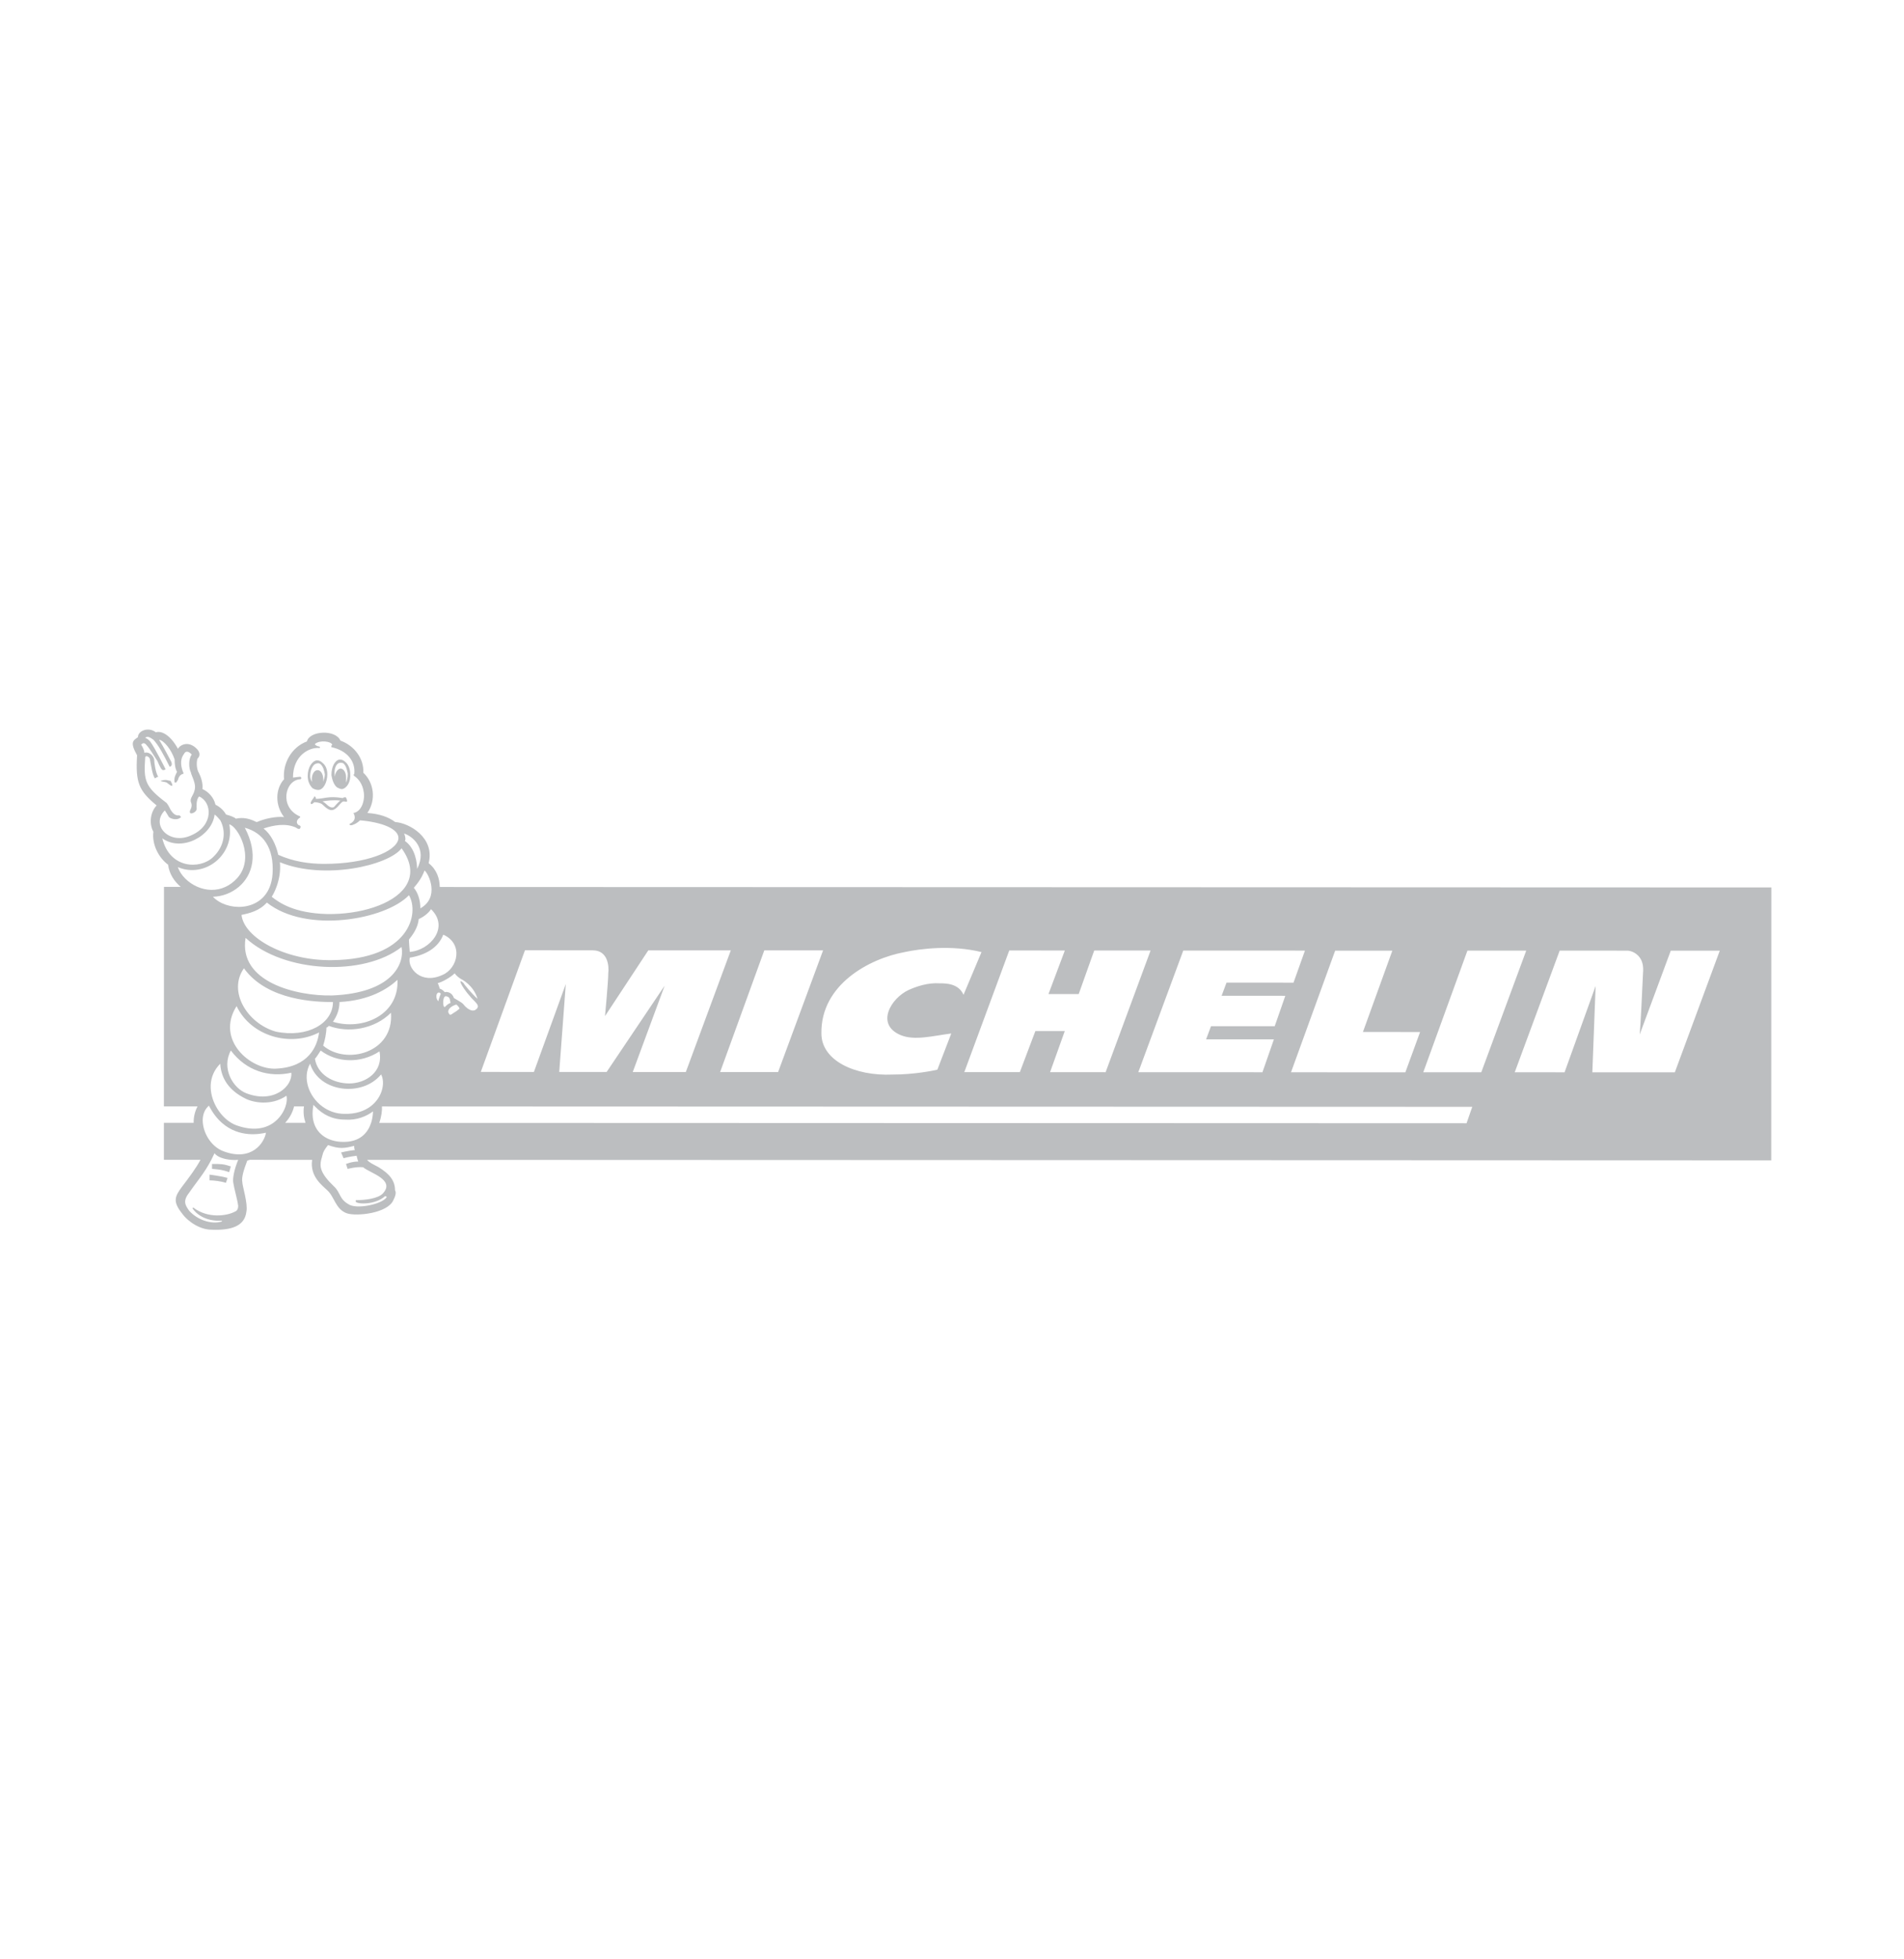 <?xml version="1.0" encoding="UTF-8"?>
<svg id="Layer_1" data-name="Layer 1" xmlns="http://www.w3.org/2000/svg" xmlns:xlink="http://www.w3.org/1999/xlink" viewBox="0 0 1050 1080">
  <defs>
    <style>
      .cls-1 {
        clip-path: url(#clippath);
      }

      .cls-2 {
        fill: none;
      }

      .cls-3 {
        fill: #bcbec0;
      }
    </style>
    <clipPath id="clippath">
      <rect class="cls-2" x="73.2" y="402.13" width="903.61" height="275.75"/>
    </clipPath>
  </defs>
  <g class="cls-1">
    <path class="cls-3" d="m923.62,591.09l-45.49-.02,1.81-47.58-17.13,47.58-27.48-.02,24.79-67.06,37.39.02s3.15,0,5.85,2.72c2.25,2.27,3.15,5.45,2.7,9.97-.46,10.42-1.37,29.01-1.82,33.54l17.14-46.22h0s27.03,0,27.03,0l-24.79,67.06Zm-138.73-.04l24.35-67.06h32.43s-24.79,67.07-24.79,67.07h-31.99Zm23.87,28.1l-599.62-.21c1.28-3.55,1.63-6.92,1.5-9.06l601.28.21-3.16,9.06Zm-611.2,21.09c-3.6,0-6.75,1.36-6.75,1.36l.9,2.72s4.96-1.36,8.56-.91c3.6,3.18,18.01,6.81,10.8,14.51-2.7,2.72-9.46,3.62-14.87,3.62v.9c.91,1.36,10.81,1.82,16.22-3.16l.9.45c-1.8,3.62-14.87,6.79-20.27,4.52-6.3-3.16-4.96-6.79-9.01-10.42-7.48-7.15-7.8-10.86-6.92-14.51.18-.74.39-1.49.62-2.26.46-2.27,1.36-3.62,3.16-5.89,6.3,2.27,9,1.82,14.41.45,0,.46,0,1.82.45,2.27-4.05.45-7.65,1.36-7.65,1.36l1.35,3.17s3.15-.9,7.21-1.36c0,0,.24,1.25.56,2.26.11.35.23.67.34.91m-40.32-21.32c2.36-2.51,4.11-5.61,4.93-9.06h5.44c-.46,3.24-.08,6.3.86,9.06h-11.22Zm-33.54,15.85c-6.81-2.28-11.27-9.42-11.86-15.86-.32-3.57.61-6.86,2.94-9.06.14-.14.22-.33.37-.45.08.16.18.29.26.45,2.06,3.91,4.42,6.85,6.93,9.06,9.61,8.5,21.15,6.17,24.33,5.45-.9,5.44-7.66,15.86-22.97,10.42m4.95,17.23c.45,3.17,2.25,9.07,2.69,12.69,0,1.36-.45,2.71-1.8,3.17-4.06,2.26-14.87,4.07-22.97-2.27l-.46.45c3.15,4.53,9.01,7.25,16.22,6.8v.46c-5.85,1.8-13.51-.92-18.01-5.91-2.25-3.17-3.6-5.44,0-9.97,4.32-6.31,8.28-10.56,12.21-18.13.59-1.13,1.17-2.33,1.76-3.62,1.58,2.23,5.58,3.32,9.07,3.63,1.5.13,2.91.14,3.99,0-2.25,5.44-3.16,10.42-2.71,12.69m-30.57-174.03c14.86,6.36,31.53-6.78,28.38-23.55,4.51.91,14.41,18.14,4.5,29.46-2.06,2.31-4.3,3.91-6.61,4.98-5.17,2.41-10.69,2.01-15.39,0-5.17-2.22-9.33-6.37-10.89-10.88m-8.55-15.86c10.8,7.71,27.47-1.35,28.83-13.14,1.35.91,2.25,2.27,3.14,3.18,3.16,5.89,2.69,14.06-4.06,20.39-7.21,6.79-23.87,6.33-27.92-10.43m9.46-12.68c-2.7.45-4.05-1.82-4.95-3.18-.9-1.81-1.8-3.62-2.7-4.07-11.26-8.61-12.16-11.78-11.25-24.47,0-.45,0-.91.9-.91,1.35.46,1.8,1.36,1.8,2.27.45,2.27,1.35,8.61,2.7,9.97,0,0,1.35-.91,1.8-.91-1.36-1.82-2.25-7.71-2.25-9.51-.45-2.27-3.14-4.53-5.4-3.63,0-1.36-.9-3.17-1.8-4.53.91-.91,1.8-1.36,3.15.45,1.36,1.36,4.05,5.89,5.86,8.62,1.35,3.17,2.25,4.98,3.14,4.98s1.36-.45,1.36-.45c0,0-5.85-11.79-8.56-15.41-.9-.9-1.8-1.81-2.7-1.82.91-1.36,2.7-.44,4.51.91,2.7,2.72,5.85,8.62,9.01,14.96,0,0,1.8-.45.91-2.72-.45-.91-4.51-8.61-6.76-12.24,2.7.45,6.75,5.44,8.56,10.88,0,4.07.9,6.34,1.35,6.79-.9,1.82-1.8,3.17-1.36,5.89h.9l.91-1.36c.9-3.63,3.15-3.17,3.15-3.62-1.36-3.18-2.25-7.25,0-10.42,1.36-2.72,3.15-1.36,4.51,0-1.81,2.27-1.81,7.25-.46,9.97,0,.9,2.25,4.99,2.25,7.71,0,4.53-3.15,5.89-2.25,8.61,1.36,3.17-1.36,4.53-.45,5.88.45.91,3.6-.44,3.6-2.26,0-.9-.45-4.99,1.36-6.79,7.21,3.17,8.1,15.86-4.06,21.29-12.17,5.89-22.98-5.45-14.86-13.6,0,0,1.8,2.72,2.25,3.63.9.9,4.51,2.27,6.75,0l-.9-.9Zm51.34,32.19c-.18,2.77-.73,5.16-1.56,7.25-5.53,13.99-23.89,13.32-31.33,5.43,5.25-.15,10.31-2.1,14.26-5.44,7.58-6.4,11.02-18.02,3.32-32.62,9.91,2.73,16.22,10.88,15.31,25.38m13.06-25.38c.91.9,2.25.9,2.25,0,.45-.45,0-1.36-.9-1.36-1.8-1.36-.9-3.17.45-4.07.91-.45,0-.9,0-.9-11.26-4.99-8.1-19.95.46-20.39.46,0,.91-.91,0-1.36-.9,0-3.6.45-4.05.45,0-12.24,9.01-16.77,14.42-16.31.91,0,.45-.91-.45-.91-.45,0-2.25-.9-1.8-1.36,2.7-2.27,9.01-1.36,9.45.46,0,0,0,.44-.45.44v.91c8.56,1.82,13.51,7.71,12.61,14.97-.9,0,0,.9,0,.9,2.7,1.82,5.41,5.44,5.41,11.33-.46,7.25-4.51,9.06-5.86,9.06,1.8,3.17,0,4.99-1.8,5.89-.9.45,0,.9.45.9.91,0,3.16-.9,4.96-2.71,11.26.9,22.07,4.53,21.16,10.42-1.36,6.79-17.57,13.59-40.99,13.58-8.56,0-17.12-1.37-25.23-4.99-1.35-5.89-4.05-11.33-8.11-14.51,5.41-1.81,12.17-3.16,18.01-.44m58.11,11.35c6.09,8.46,5.93,15.62,1.98,21.3-6.87,9.86-25.27,15.23-42.98,14.94-18.47-.46-26.58-6.35-30.63-9.52.73-1.1,1.74-3.01,2.63-5.45,1.33-3.63,2.42-8.43,1.88-13.59,24.32,9.97,59.9,1.83,67.11-7.68m8.56,11.34c0-3.17-.9-11.34-6.75-15.41.45-.46.46-2.27-.45-4.08,4.51,1.36,13.06,8.16,7.2,19.49m7.89,9.97c.42,4.14-.75,8.78-6.09,11.79,0-4.54-1.35-8.62-3.6-11.33.14-.16.23-.3.37-.46,3.73-4.3,5.06-7.75,5.5-9.06.94.47,3.36,4.47,3.83,9.06m-48.02,125.07c-4.61,0-8.79-1.58-12.17-4.08-7.51-5.57-11.09-15.76-6.74-23.58,4.95,15.86,28.81,18.59,39.18,5.91,2.38,4.5.79,12.73-5.88,17.68-3.42,2.54-8.15,4.23-14.4,4.07m-55.37-80.23c13.06,18.13,40.53,18.59,49.09,18.6,0,11.78-13.97,19.93-31.54,16.3-15.76-4.53-26.56-22.21-17.55-34.9m48.64,14.97c-19.37.44-51.8-7.27-47.73-31.74,21.16,19.49,65.3,21.32,86.02,5.02,1.8,9.51-5.41,25.37-38.29,26.72m.44,14.5c2.25-3.18,3.61-6.8,3.61-10.88,16.66-.9,26.58-7.24,31.98-12.22.9,19.49-19.37,28.09-35.59,23.1m-6.76,15.86c9,6.81,22.06,7.26,32.43.47,2.25,11.33-7.67,17.68-16.67,17.67-9.01,0-17.57-4.99-18.92-13.6.91-.91,2.25-3.17,3.16-4.53m-40.99,23.55c-7.21-2.72-13.95-13.6-8.55-23.57,8.55,11.34,21.16,14.97,33.33,12.24.89,7.26-9.47,17.22-24.78,11.33m16.67-13.59c-14.42.9-33.78-15.87-22.06-34.45,8.1,16.77,29.71,22.66,45.49,14.51-.91,7.7-5.86,19.03-23.42,19.93m25.68-12.68c.9-2.71,1.8-6.79,1.8-9.97.45,0,.9-.45,1.35-.9,10.81,4.08,25.22,1.82,34.24-7.24,1.8,22.21-24.79,28.99-37.39,18.11m47.75-51.64c0-.45-.45-4.99-.45-6.79,1.8-2.27,4.96-6.35,5.41-11.34,2.25-.9,5.41-3.16,6.76-5.43,10.35,9.97-.46,22.66-11.72,23.56m18.01,12.7c-11.71,5.43-19.37-3.64-18.01-9.53,8.56-1.36,15.77-5.43,18.48-12.68,11.26,4.99,8.1,18.58-.46,22.21m-.91,10.42c-.45.91-1.35,3.62-1.35,4.08-1.36-1.37-1.35-3.63-.45-4.53.45-.45,1.35-.45,1.8.45m2.25,7.25c-1.36.45-1.35-6.8.9-5.9,2.25.46,1.8,2.27,2.25,3.63-1.35.45-2.25,1.36-3.15,2.27m6.31-1.36s1.35.9,1.8,2.26c-.45.45-2.25,1.82-3.15,2.27-1.8,1.36-2.25,1.36-2.7.45-1.35-1.81.91-4.07,4.06-4.98m7.21-4.99c2.25,3.18,6.75,5.44,3.6,7.71-.91.91-3.61,1.36-7.21-3.18-.9-.9-3.6-2.26-4.96-3.16-.9-3.17-4.05-3.63-4.96-3.17-.9-.91-1.8-1.82-2.7-1.82-.45-.9-.9-3.16-1.35-3.16,2.26-.45,7.21-3.17,9.46-5.44.9,1.36,2.7,2.72,3.6,3.18,0,0,6.75,3.17,9.01,10.86-2.69-2.27-7.65-8.16-7.65-8.61-.9-.9-1.8-1.36-1.8-.9,0,1.36,3.6,6.34,4.95,7.71m-75.66-19.5c-25.68.44-48.65-12.26-49.99-24.95,4.51-.9,9.91-2.26,13.97-6.79,21.62,17.23,65.31,9.54,78.37-4.05,5.85,9.97.44,35.35-42.35,35.79m-32.49,89.72c-4.49,3.15-11.11,4.6-20.24,1.35-.97-.32-1.93-.81-2.86-1.36-3.33-1.95-6.36-5.19-8.47-9.07-3.93-7.23-4.61-16.58,2.34-23.56.45,8.61,5.41,14.96,13.5,19.03,4.06,2.27,14.41,4.53,22.98-1.36.44,1.36.3,3.52-.49,5.9-1.05,3.13-3.27,6.6-6.75,9.06m53.93.02c-1.64,5.01-5.82,10.99-16.52,10.42-6.71-.33-12.89-3.69-14.99-10.44-.78-2.53-.99-5.53-.41-9.06.05-.31.03-.57.1-.9.28.31.58.6.88.9,4.32,4.45,9.52,7.25,16.69,7.25,6.3.46,11.71-1.81,15.31-4.53,0,.68-.07,3.33-1.05,6.34m122.24-95.12c8.56,0,9.01,9.07,8.56,12.69,0,4.53-1.8,23.57-1.8,23.57l23.88-36.25h0s45.49.02,45.49.02l-24.8,67.05h-29.27s17.59-47.59,17.59-47.59l-32,47.57h-26.13s3.62-48.5,3.62-48.5l-17.59,48.49-29.28-.02,24.35-67.06s29.28.02,37.38.02m127.02.05l-24.8,67.06h-31.97s24.35-67.07,24.35-67.07h32.43Zm45.04.91c8.56-1.81,25.67-4.07,42.33.02l-9.92,23.56c-2.69-6.34-9.9-6.34-13.06-6.34-6.75-.46-13.06,1.81-17.11,3.62-9.91,4.53-18.48,19.03-4.51,24.92,7.66,3.17,17.57.46,27.93-.9l-7.67,19.95c-1.8.45-12.61,2.71-24.77,2.7-20.72.9-39.18-7.71-39.18-22.67-.43-26.74,26.14-41.22,45.96-44.85m88.28-.86l-9.02,24.01h16.67l8.56-24.01,31.07.02-24.79,67.06-30.63-.02,8.11-22.66h-16.22s-8.56,22.65-8.56,22.65h-30.63s24.79-67.07,24.79-67.07l30.63.02Zm132.42.05l-6.31,17.67-36.94-.02-2.71,7.25,35.13.02-5.85,16.77-35.13-.02-2.7,7.25h37.39s-6.32,18.14-6.32,18.14l-68.46-.03,24.8-67.05,67.11.02Zm48.2.02l-16.23,44.85,31.52.02-8.12,22.21-63.06-.02,24.35-67.05h31.53Zm209-34.83l-734.33-.25c-.08-4.47-1.49-9.46-6.13-13.14,3.61-14.05-10.79-22.21-18.46-22.66-3.6-2.73-8.56-4.54-15.32-4.99,4.96-7.25,3.61-16.77-2.25-22.21.45-7.71-4.95-14.96-12.61-17.68-2.7-6.34-17.11-5.45-18.47.44-8.56,3.17-13.51,12.23-12.62,20.84-4.96,5.44-4.96,14.5,0,20.85-4.51-.46-10.81.9-14.86,2.71h-.45c-3.61-1.82-7.21-2.73-11.27-1.82-.9-.91-3.6-1.82-5.4-2.27-1.34-2.27-3.15-4.08-5.85-5.44-.91-4.08-4.05-7.25-7.2-8.62.45-3.17-.9-6.8-1.8-8.61-1.8-2.72-1.35-7.25-.89-8.16,2.25-2.26.45-4.53-.45-5.44-4.51-4.53-9.01-2.27-10.36,0-4.51-8.16-9.45-9.97-12.17-9.06-4.05-3.18-9.9-.91-9.9,2.71-2.7,1.82-4.51,2.72-.46,9.97-.91,14.95.9,19.49,10.8,27.64-3.16,3.17-4.51,9.51-1.81,14.51-.9,7.25,3.15,14.5,8.11,18.13.67,5.21,3.49,9.28,6.97,12.23h-9.23s-.05,121-.05,121h18.55c-1.36,2.59-2.21,5.72-2.14,9.06h-16.41v20.39s20.19,0,20.19,0c-2.6,4.83-6.19,9.56-10.28,14.95-4.06,5.44-4.96,8.16,0,14.5,3.6,4.99,10.35,9.07,16.22,9.07,10.8.46,18.46-1.81,19.37-9.97.91-4.53-2.25-14.05-2.25-16.31-.45-2.27.46-5.89,2.71-11.78.51-.12.96-.31,1.45-.45l34.34.02c-1.42,9.28,5.93,14.34,8.33,16.76,4.05,3.62,4.5,10.42,10.8,12.7,5.41,1.82,22.53,0,25.67-7.25.91-1.82,1.8-4.07.91-5.44,0-5.44-3.15-9.06-9.01-12.7-3.45-1.85-5.13-2.53-6.38-4.07l774.33.28.05-150.46Z"/>
    <path class="cls-3" d="m91.33,429.92c-1.35,0-2.7.45-2.7.45,0,.45,1.8.45,3.15.9,1.35.91,2.7,2.27,3.15,1.82.45-.45-.45-1.81-.9-2.72-.9,0-1.8-.45-2.7-.45"/>
    <path class="cls-3" d="m115.57,650.63c2.25,0,6.31.45,9.01,1.36l.9-2.71c-3.15-.92-7.21-1.37-9.91-1.82v3.17Z"/>
    <path class="cls-3" d="m116.93,644.29c4.5.45,5.41.45,9.46,1.82l.89-3.17c-4.05-1.36-5.4-1.36-10.35-1.36v2.72Z"/>
    <path class="cls-3" d="m187.71,441.29c-.9.45-3.15,3.17-3.6,3.62-2.7.91-4.06-2.27-6.31-3.17,2.25-.45,6.3-.9,9.91-.45m-14.41-2.27c0,.45-.45.9-.45.9-1.36,1.82-1.8,2.72-1.36,3.17.45.45,1.36-.45,1.8-.9.45,0,2.25,0,4.05.9,1.35.91,4.05,4.53,6.75,3.18,2.25-.9,4.06-4.53,5.41-4.53.91,0,1.8.45,1.8,0,.46,0-.45-2.72-.9-2.27-.45,0-.9,0-1.35.45-8.11-1.36-10.36.45-14.87.44,0-.45,0-1.36-.9-1.36"/>
    <path class="cls-3" d="m187.72,420.45c.45,0,1.36,0,1.8.45,1.35,1.36,1.8,3.17,2.25,5.44,0,2.27-.45,4.07-.9,4.98v-2.72c0-2.71-1.35-4.98-3.15-4.98-1.8.45-2.7,2.26-3.15,4.53v-.9c-.45-3.62.91-6.79,3.15-6.79m.9,14.5c2.7-.45,4.96-4.07,4.51-8.61,0-2.72-1.35-5.43-2.7-6.34-.9-.91-1.8-1.36-3.15-1.36-2.7.45-4.5,4.07-4.51,8.61.45,2.72,1.36,5.43,3.15,6.8.9.45,1.8.9,2.7.9"/>
    <path class="cls-3" d="m174.66,420.89c.9-.45,1.8,0,2.25.46,1.35,1.36,1.8,3.17,2.25,5.44,0,1.36-.45,2.71-.9,4.07v-1.36c0-2.72-1.35-4.99-3.14-4.99s-3.16,2.27-3.16,4.99c0,.9,0,1.36.45,1.82-.9-.9-1.35-2.26-1.35-3.62,0-3.63,1.8-6.8,3.61-6.8m.88,14.51c2.7,0,4.96-4.07,4.96-8.61,0-2.72-.9-4.98-2.7-6.34-.9-.91-1.8-1.36-3.15-1.36-2.7.45-4.96,4.07-4.96,8.61,0,2.72.9,4.99,2.7,6.79.9.46,1.8.91,3.15.91"/>
  </g>
</svg>